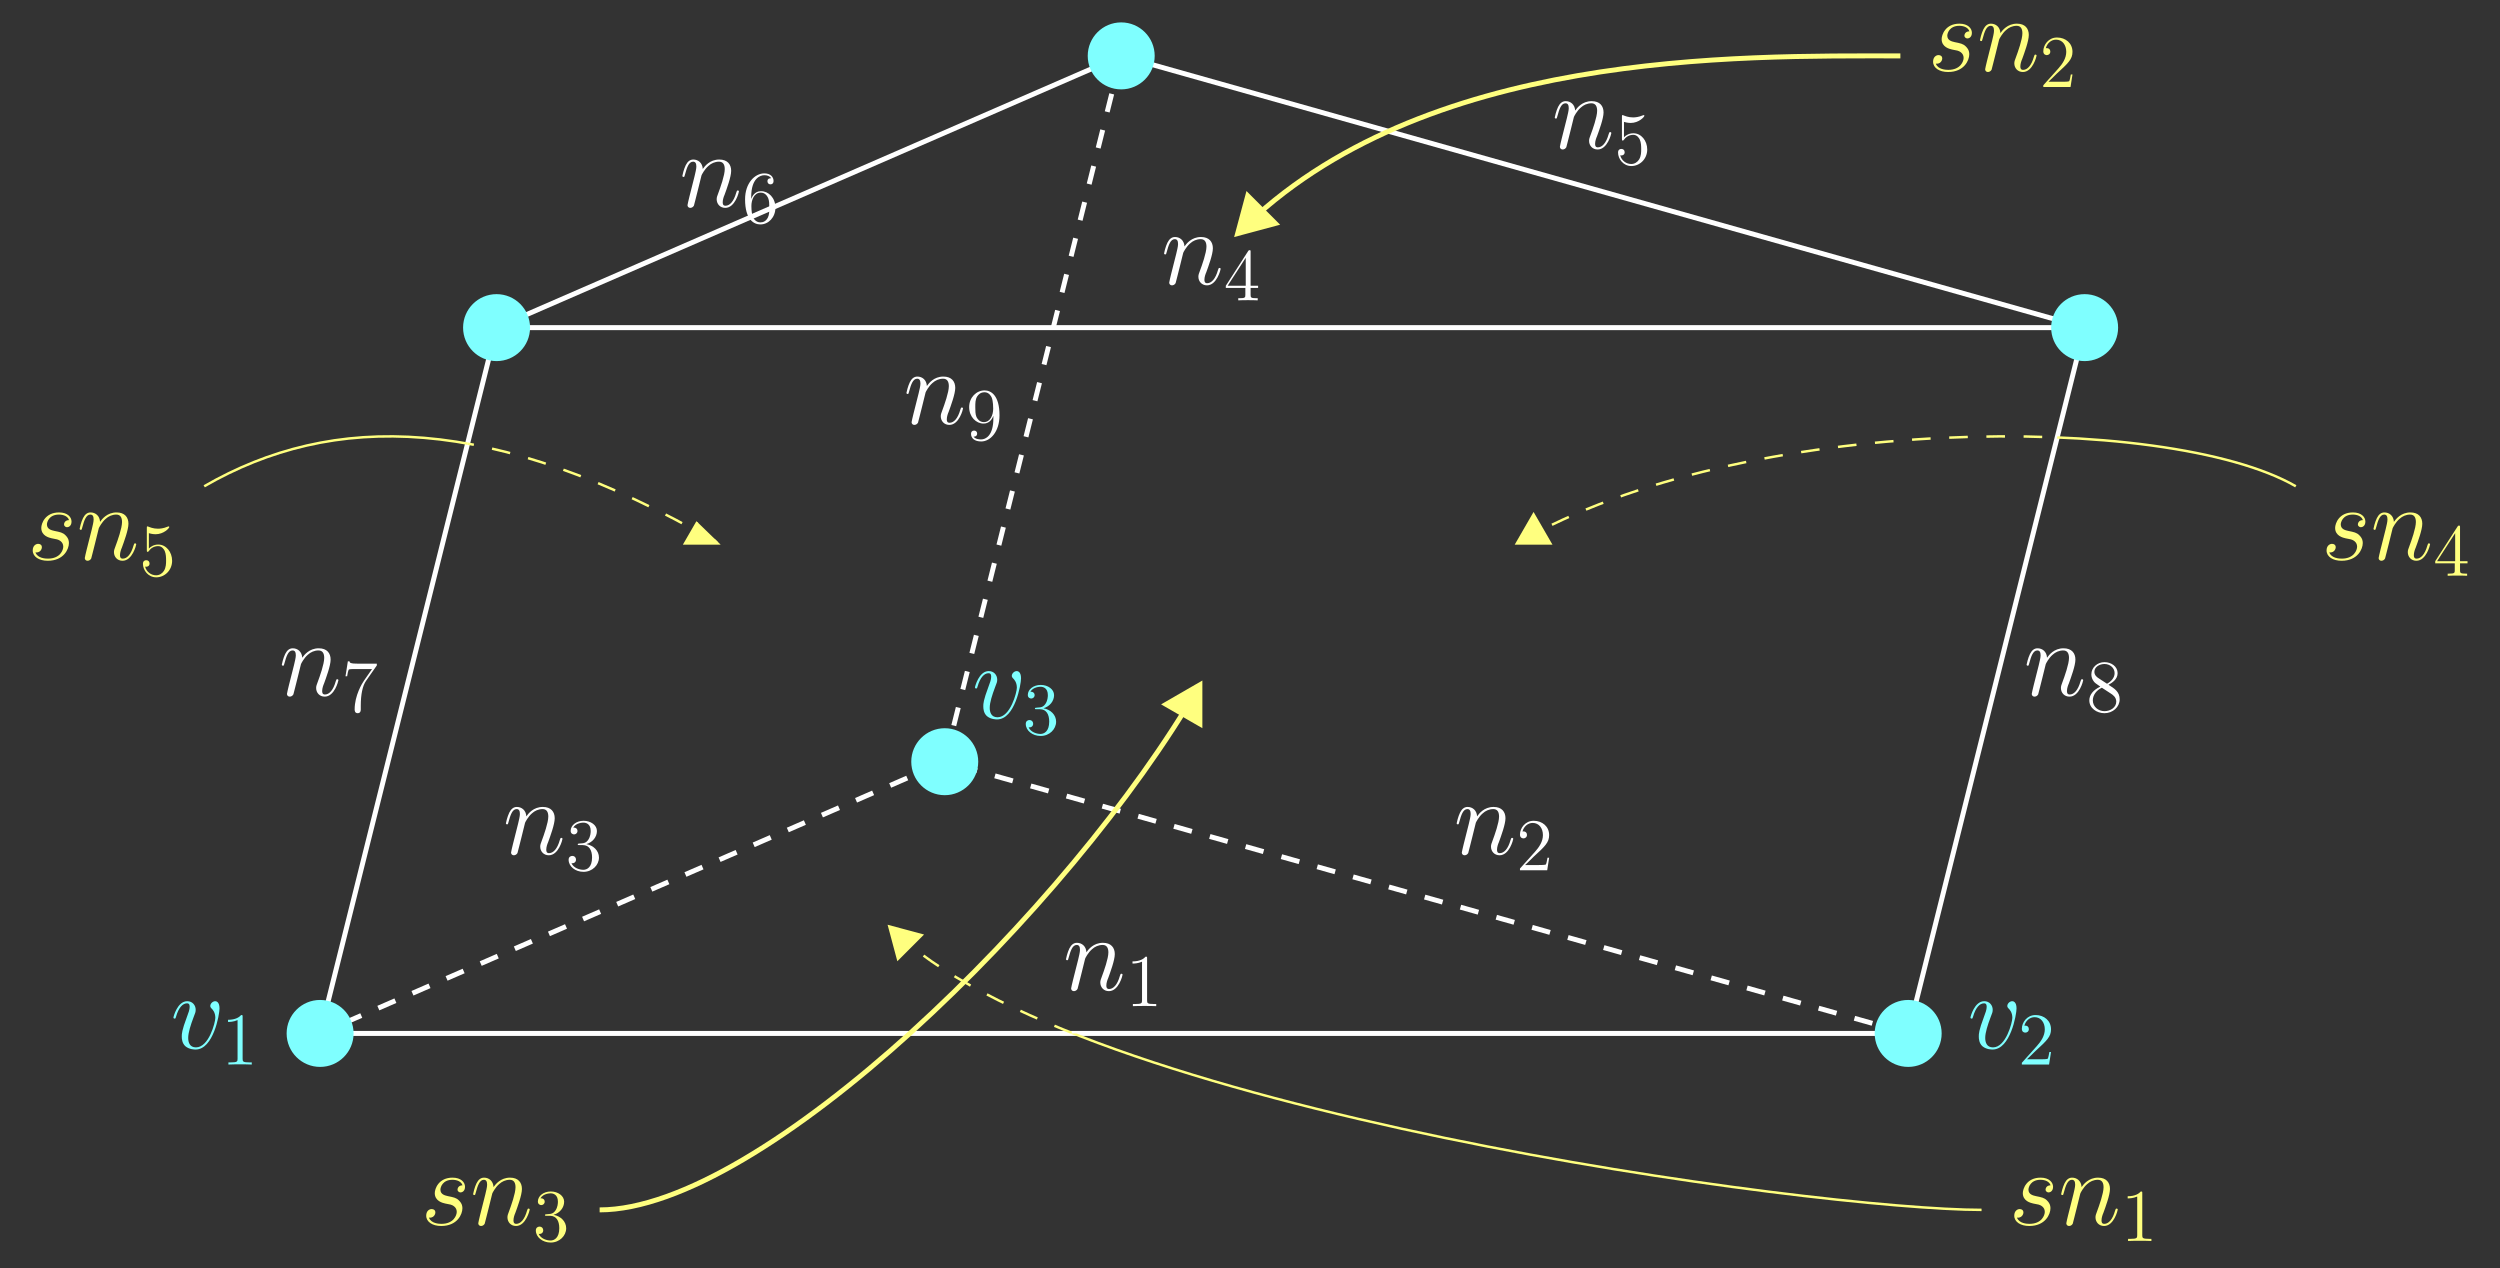 <?xml version="1.0" encoding="UTF-8"?>
<svg xmlns="http://www.w3.org/2000/svg" xmlns:xlink="http://www.w3.org/1999/xlink" width="401.623pt" height="203.747pt" viewBox="0 0 401.623 203.747" version="1.1">
<rect x="0" y="0" width="401.623" height="203.747" fill="#333333" stroke="none"/>
<defs>
<g>
<symbol overflow="visible" id="glyph0-0">
<path style="stroke:none;" d=""/>
</symbol>
<symbol overflow="visible" id="glyph0-1">
<path style="stroke:none;" d="M 3.547 -5.047 C 3.578 -5.141 4.016 -6.016 4.656 -6.562 C 5.094 -6.969 5.688 -7.25 6.359 -7.25 C 7.047 -7.25 7.281 -6.734 7.281 -6.047 C 7.281 -5.062 6.578 -3.094 6.234 -2.172 C 6.078 -1.75 5.984 -1.531 5.984 -1.219 C 5.984 -0.453 6.531 0.172 7.359 0.172 C 8.953 0.172 9.562 -2.359 9.562 -2.469 C 9.562 -2.547 9.484 -2.625 9.391 -2.625 C 9.234 -2.625 9.219 -2.562 9.125 -2.266 C 8.734 -0.859 8.078 -0.172 7.406 -0.172 C 7.234 -0.172 6.953 -0.188 6.953 -0.734 C 6.953 -1.172 7.141 -1.688 7.25 -1.922 C 7.594 -2.875 8.312 -4.797 8.312 -5.781 C 8.312 -6.812 7.719 -7.594 6.406 -7.594 C 4.875 -7.594 4.062 -6.516 3.75 -6.078 C 3.703 -7.062 3 -7.594 2.234 -7.594 C 1.688 -7.594 1.312 -7.266 1.016 -6.688 C 0.703 -6.062 0.469 -5.031 0.469 -4.953 C 0.469 -4.891 0.531 -4.797 0.656 -4.797 C 0.797 -4.797 0.812 -4.828 0.906 -5.219 C 1.188 -6.266 1.5 -7.25 2.188 -7.25 C 2.578 -7.25 2.719 -6.969 2.719 -6.453 C 2.719 -6.078 2.547 -5.406 2.422 -4.875 L 1.953 -3.016 C 1.875 -2.688 1.688 -1.906 1.594 -1.594 C 1.484 -1.156 1.297 -0.344 1.297 -0.266 C 1.297 -0.016 1.484 0.172 1.734 0.172 C 1.953 0.172 2.188 0.062 2.328 -0.188 C 2.359 -0.281 2.516 -0.875 2.594 -1.219 L 2.984 -2.766 Z M 3.547 -5.047 "/>
</symbol>
<symbol overflow="visible" id="glyph0-2">
<path style="stroke:none;" d="M 7.875 -6.438 C 7.875 -7.531 7.312 -7.594 7.188 -7.594 C 6.766 -7.594 6.391 -7.188 6.391 -6.828 C 6.391 -6.625 6.516 -6.516 6.578 -6.438 C 6.75 -6.281 7.203 -5.812 7.203 -4.922 C 7.203 -4.203 6.172 -0.172 4.094 -0.172 C 3.047 -0.172 2.844 -1.047 2.844 -1.688 C 2.844 -2.547 3.234 -3.75 3.703 -5 C 3.984 -5.703 4.047 -5.875 4.047 -6.219 C 4.047 -6.938 3.531 -7.594 2.688 -7.594 C 1.109 -7.594 0.469 -5.094 0.469 -4.953 C 0.469 -4.891 0.531 -4.797 0.656 -4.797 C 0.812 -4.797 0.828 -4.875 0.891 -5.109 C 1.312 -6.594 1.984 -7.25 2.641 -7.25 C 2.797 -7.25 3.078 -7.25 3.078 -6.688 C 3.078 -6.234 2.891 -5.734 2.641 -5.078 C 1.812 -2.875 1.812 -2.344 1.812 -1.922 C 1.812 -1.547 1.859 -0.844 2.391 -0.359 C 3.016 0.172 3.875 0.172 4.031 0.172 C 6.891 0.172 7.875 -5.453 7.875 -6.438 Z M 7.875 -6.438 "/>
</symbol>
<symbol overflow="visible" id="glyph0-3">
<path style="stroke:none;" d="M 3.922 -3.438 C 4.219 -3.391 4.688 -3.281 4.781 -3.266 C 5.016 -3.203 5.781 -2.922 5.781 -2.094 C 5.781 -1.562 5.297 -0.172 3.312 -0.172 C 2.938 -0.172 1.656 -0.219 1.312 -1.172 C 2 -1.078 2.344 -1.625 2.344 -2 C 2.344 -2.359 2.094 -2.547 1.75 -2.547 C 1.375 -2.547 0.875 -2.25 0.875 -1.484 C 0.875 -0.469 1.906 0.172 3.281 0.172 C 5.906 0.172 6.688 -1.75 6.688 -2.656 C 6.688 -2.906 6.688 -3.391 6.125 -3.938 C 5.703 -4.359 5.281 -4.438 4.359 -4.625 C 3.891 -4.734 3.156 -4.891 3.156 -5.672 C 3.156 -6.016 3.469 -7.25 5.094 -7.25 C 5.812 -7.25 6.531 -6.969 6.703 -6.359 C 5.938 -6.359 5.906 -5.703 5.906 -5.688 C 5.906 -5.328 6.234 -5.219 6.391 -5.219 C 6.625 -5.219 7.109 -5.406 7.109 -6.125 C 7.109 -6.859 6.453 -7.594 5.109 -7.594 C 2.859 -7.594 2.25 -5.812 2.25 -5.109 C 2.25 -3.812 3.531 -3.531 3.922 -3.438 Z M 3.922 -3.438 "/>
</symbol>
<symbol overflow="visible" id="glyph1-0">
<path style="stroke:none;" d=""/>
</symbol>
<symbol overflow="visible" id="glyph1-1">
<path style="stroke:none;" d="M 3.438 -7.656 C 3.438 -7.938 3.438 -7.953 3.203 -7.953 C 2.922 -7.625 2.312 -7.188 1.094 -7.188 L 1.094 -6.844 C 1.359 -6.844 1.953 -6.844 2.625 -7.141 L 2.625 -0.922 C 2.625 -0.484 2.578 -0.344 1.531 -0.344 L 1.156 -0.344 L 1.156 0 C 1.484 -0.031 2.641 -0.031 3.031 -0.031 C 3.438 -0.031 4.578 -0.031 4.906 0 L 4.906 -0.344 L 4.531 -0.344 C 3.484 -0.344 3.438 -0.484 3.438 -0.922 Z M 3.438 -7.656 "/>
</symbol>
<symbol overflow="visible" id="glyph1-2">
<path style="stroke:none;" d="M 3.562 -4.312 C 4.156 -4.641 5.031 -5.188 5.031 -6.188 C 5.031 -7.234 4.031 -7.953 2.922 -7.953 C 1.75 -7.953 0.812 -7.078 0.812 -5.984 C 0.812 -5.578 0.938 -5.172 1.266 -4.766 C 1.406 -4.609 1.406 -4.609 2.25 -4.016 C 1.094 -3.484 0.484 -2.672 0.484 -1.812 C 0.484 -0.531 1.703 0.25 2.922 0.25 C 4.25 0.25 5.359 -0.734 5.359 -1.984 C 5.359 -3.203 4.5 -3.734 3.562 -4.312 Z M 1.938 -5.391 C 1.781 -5.5 1.297 -5.812 1.297 -6.391 C 1.297 -7.172 2.109 -7.656 2.922 -7.656 C 3.781 -7.656 4.547 -7.047 4.547 -6.188 C 4.547 -5.453 4.016 -4.859 3.328 -4.484 Z M 2.5 -3.844 L 3.938 -2.906 C 4.25 -2.703 4.812 -2.328 4.812 -1.609 C 4.812 -0.688 3.891 -0.078 2.922 -0.078 C 1.906 -0.078 1.047 -0.812 1.047 -1.812 C 1.047 -2.734 1.719 -3.484 2.5 -3.844 Z M 2.5 -3.844 "/>
</symbol>
<symbol overflow="visible" id="glyph1-3">
<path style="stroke:none;" d="M 4.312 -7.781 C 4.312 -8.016 4.312 -8.062 4.141 -8.062 C 4.047 -8.062 4.016 -8.062 3.922 -7.922 L 0.328 -2.344 L 0.328 -2 L 3.469 -2 L 3.469 -0.906 C 3.469 -0.469 3.438 -0.344 2.562 -0.344 L 2.328 -0.344 L 2.328 0 C 2.609 -0.031 3.547 -0.031 3.891 -0.031 C 4.219 -0.031 5.172 -0.031 5.453 0 L 5.453 -0.344 L 5.219 -0.344 C 4.344 -0.344 4.312 -0.469 4.312 -0.906 L 4.312 -2 L 5.516 -2 L 5.516 -2.344 L 4.312 -2.344 Z M 3.531 -6.844 L 3.531 -2.344 L 0.625 -2.344 Z M 3.531 -6.844 "/>
</symbol>
<symbol overflow="visible" id="glyph1-4">
<path style="stroke:none;" d="M 5.672 -7.422 L 5.672 -7.703 L 2.797 -7.703 C 1.344 -7.703 1.328 -7.859 1.281 -8.078 L 1.016 -8.078 L 0.641 -5.688 L 0.906 -5.688 C 0.938 -5.906 1.047 -6.641 1.203 -6.781 C 1.297 -6.844 2.203 -6.844 2.359 -6.844 L 4.906 -6.844 L 3.641 -5.031 C 3.312 -4.562 2.109 -2.609 2.109 -0.359 C 2.109 -0.234 2.109 0.25 2.594 0.25 C 3.094 0.25 3.094 -0.219 3.094 -0.375 L 3.094 -0.969 C 3.094 -2.75 3.375 -4.141 3.938 -4.938 Z M 5.672 -7.422 "/>
</symbol>
<symbol overflow="visible" id="glyph1-5">
<path style="stroke:none;" d="M 1.469 -4.156 C 1.469 -7.188 2.938 -7.656 3.578 -7.656 C 4.016 -7.656 4.453 -7.531 4.672 -7.172 C 4.531 -7.172 4.078 -7.172 4.078 -6.688 C 4.078 -6.422 4.25 -6.188 4.562 -6.188 C 4.859 -6.188 5.062 -6.375 5.062 -6.719 C 5.062 -7.344 4.609 -7.953 3.578 -7.953 C 2.062 -7.953 0.484 -6.406 0.484 -3.781 C 0.484 -0.484 1.922 0.25 2.938 0.25 C 4.25 0.25 5.359 -0.891 5.359 -2.438 C 5.359 -4.031 4.25 -5.094 3.047 -5.094 C 1.984 -5.094 1.594 -4.172 1.469 -3.844 Z M 2.938 -0.078 C 2.188 -0.078 1.828 -0.734 1.719 -0.984 C 1.609 -1.297 1.5 -1.891 1.5 -2.719 C 1.5 -3.672 1.922 -4.859 3 -4.859 C 3.656 -4.859 4 -4.406 4.188 -4 C 4.375 -3.562 4.375 -2.969 4.375 -2.453 C 4.375 -1.844 4.375 -1.297 4.141 -0.844 C 3.844 -0.281 3.422 -0.078 2.938 -0.078 Z M 2.938 -0.078 "/>
</symbol>
<symbol overflow="visible" id="glyph1-6">
<path style="stroke:none;" d="M 1.531 -6.844 C 2.047 -6.688 2.469 -6.672 2.594 -6.672 C 3.938 -6.672 4.812 -7.656 4.812 -7.828 C 4.812 -7.875 4.781 -7.938 4.703 -7.938 C 4.688 -7.938 4.656 -7.938 4.547 -7.891 C 3.891 -7.609 3.312 -7.562 3 -7.562 C 2.219 -7.562 1.656 -7.812 1.422 -7.906 C 1.344 -7.938 1.312 -7.938 1.297 -7.938 C 1.203 -7.938 1.203 -7.859 1.203 -7.672 L 1.203 -4.125 C 1.203 -3.906 1.203 -3.844 1.344 -3.844 C 1.406 -3.844 1.422 -3.844 1.547 -4 C 1.875 -4.484 2.438 -4.766 3.031 -4.766 C 3.672 -4.766 3.984 -4.188 4.078 -3.984 C 4.281 -3.516 4.297 -2.922 4.297 -2.469 C 4.297 -2.016 4.297 -1.344 3.953 -0.797 C 3.688 -0.375 3.234 -0.078 2.703 -0.078 C 1.906 -0.078 1.141 -0.609 0.922 -1.484 C 0.984 -1.453 1.047 -1.453 1.109 -1.453 C 1.312 -1.453 1.641 -1.562 1.641 -1.969 C 1.641 -2.312 1.406 -2.5 1.109 -2.5 C 0.891 -2.5 0.578 -2.391 0.578 -1.922 C 0.578 -0.906 1.406 0.25 2.719 0.25 C 4.078 0.25 5.266 -0.891 5.266 -2.406 C 5.266 -3.828 4.297 -5.016 3.047 -5.016 C 2.359 -5.016 1.844 -4.703 1.531 -4.375 Z M 1.531 -6.844 "/>
</symbol>
<symbol overflow="visible" id="glyph1-7">
<path style="stroke:none;" d="M 5.266 -2.016 L 5 -2.016 C 4.953 -1.812 4.859 -1.141 4.75 -0.953 C 4.656 -0.844 3.984 -0.844 3.625 -0.844 L 1.406 -0.844 C 1.734 -1.125 2.469 -1.891 2.766 -2.172 C 4.594 -3.844 5.266 -4.469 5.266 -5.656 C 5.266 -7.031 4.172 -7.953 2.781 -7.953 C 1.406 -7.953 0.578 -6.766 0.578 -5.734 C 0.578 -5.125 1.109 -5.125 1.141 -5.125 C 1.406 -5.125 1.703 -5.312 1.703 -5.688 C 1.703 -6.031 1.484 -6.25 1.141 -6.25 C 1.047 -6.25 1.016 -6.25 0.984 -6.234 C 1.203 -7.047 1.859 -7.609 2.625 -7.609 C 3.641 -7.609 4.266 -6.75 4.266 -5.656 C 4.266 -4.641 3.688 -3.75 3 -2.984 L 0.578 -0.281 L 0.578 0 L 4.953 0 Z M 5.266 -2.016 "/>
</symbol>
<symbol overflow="visible" id="glyph1-8">
<path style="stroke:none;" d="M 2.203 -4.297 C 2 -4.281 1.953 -4.266 1.953 -4.156 C 1.953 -4.047 2.016 -4.047 2.219 -4.047 L 2.766 -4.047 C 3.797 -4.047 4.25 -3.203 4.25 -2.062 C 4.25 -0.484 3.438 -0.078 2.844 -0.078 C 2.266 -0.078 1.297 -0.344 0.938 -1.141 C 1.328 -1.078 1.672 -1.297 1.672 -1.719 C 1.672 -2.062 1.422 -2.312 1.094 -2.312 C 0.797 -2.312 0.484 -2.141 0.484 -1.688 C 0.484 -0.625 1.547 0.25 2.875 0.25 C 4.297 0.25 5.359 -0.844 5.359 -2.047 C 5.359 -3.141 4.469 -4 3.328 -4.203 C 4.359 -4.5 5.031 -5.375 5.031 -6.312 C 5.031 -7.25 4.047 -7.953 2.891 -7.953 C 1.703 -7.953 0.812 -7.219 0.812 -6.344 C 0.812 -5.875 1.188 -5.766 1.359 -5.766 C 1.609 -5.766 1.906 -5.953 1.906 -6.312 C 1.906 -6.688 1.609 -6.859 1.344 -6.859 C 1.281 -6.859 1.25 -6.859 1.219 -6.844 C 1.672 -7.656 2.797 -7.656 2.859 -7.656 C 3.25 -7.656 4.031 -7.484 4.031 -6.312 C 4.031 -6.078 4 -5.422 3.641 -4.906 C 3.281 -4.375 2.875 -4.344 2.562 -4.328 Z M 2.203 -4.297 "/>
</symbol>
<symbol overflow="visible" id="glyph1-9">
<path style="stroke:none;" d="M 4.375 -3.484 C 4.375 -0.656 3.125 -0.078 2.406 -0.078 C 2.109 -0.078 1.484 -0.109 1.188 -0.531 L 1.25 -0.531 C 1.344 -0.5 1.766 -0.578 1.766 -1.016 C 1.766 -1.281 1.594 -1.5 1.281 -1.5 C 0.969 -1.5 0.781 -1.297 0.781 -0.984 C 0.781 -0.25 1.375 0.25 2.422 0.25 C 3.906 0.25 5.359 -1.344 5.359 -3.938 C 5.359 -7.141 4.016 -7.953 2.969 -7.953 C 1.656 -7.953 0.484 -6.844 0.484 -5.266 C 0.484 -3.688 1.609 -2.625 2.797 -2.625 C 3.688 -2.625 4.141 -3.266 4.375 -3.875 Z M 2.844 -2.859 C 2.094 -2.859 1.766 -3.469 1.656 -3.688 C 1.469 -4.141 1.469 -4.719 1.469 -5.266 C 1.469 -5.922 1.469 -6.5 1.781 -7 C 2 -7.312 2.312 -7.656 2.969 -7.656 C 3.641 -7.656 4 -7.062 4.109 -6.797 C 4.344 -6.203 4.344 -5.188 4.344 -5.016 C 4.344 -4 3.891 -2.859 2.844 -2.859 Z M 2.844 -2.859 "/>
</symbol>
</g>
<clipPath id="clip1">
  <path d="M 137 143 L 307 143 L 307 167 L 137 167 Z M 137 143 "/>
</clipPath>
<clipPath id="clip2">
  <path d="M 51.426 166.02 L 306.547 166.02 L 151.773 122.367 L 51.426 166.02 "/>
</clipPath>
<clipPath id="clip3">
  <path d="M 142 148 L 149 148 L 149 155 L 142 155 Z M 142 148 "/>
</clipPath>
<clipPath id="clip4">
  <path d="M 51.426 166.02 L 306.547 166.02 L 151.773 122.367 L 51.426 166.02 "/>
</clipPath>
<clipPath id="clip5">
  <path d="M 137 143 L 154 143 L 154 160 L 137 160 Z M 137 143 "/>
</clipPath>
<clipPath id="clip6">
  <path d="M 51.426 166.02 L 306.547 166.02 L 151.773 122.367 L 51.426 166.02 "/>
</clipPath>
<clipPath id="clip7">
  <path d="M 137 166 L 324 166 L 324 201 L 137 201 Z M 137 166 "/>
</clipPath>
<clipPath id="clip8">
  <path d="M 51.426 166.02 L 306.547 166.02 L 351.453 203.746 L 51.426 166.02 "/>
</clipPath>
<clipPath id="clip9">
  <path d="M 85 99 L 204 99 L 204 203.746 L 85 203.746 Z M 85 99 "/>
</clipPath>
<clipPath id="clip10">
  <path d="M 238 64 L 335 64 L 335 93 L 238 93 Z M 238 64 "/>
</clipPath>
<clipPath id="clip11">
  <path d="M 334.895 52.633 L 306.547 166.02 L 79.773 52.633 L 334.895 52.633 "/>
</clipPath>
<clipPath id="clip12">
  <path d="M 243 82 L 250 82 L 250 88 L 243 88 Z M 243 82 "/>
</clipPath>
<clipPath id="clip13">
  <path d="M 334.895 52.633 L 306.547 166.02 L 79.773 52.633 L 334.895 52.633 "/>
</clipPath>
<clipPath id="clip14">
  <path d="M 238 77 L 255 77 L 255 93 L 238 93 Z M 238 77 "/>
</clipPath>
<clipPath id="clip15">
  <path d="M 334.895 52.633 L 306.547 166.02 L 79.773 52.633 L 334.895 52.633 "/>
</clipPath>
<clipPath id="clip16">
  <path d="M 306 64 L 375 64 L 375 93 L 306 93 Z M 306 64 "/>
</clipPath>
<clipPath id="clip17">
  <path d="M 334.895 52.633 L 306.547 166.02 L 401.629 78.121 L 334.895 52.633 "/>
</clipPath>
<clipPath id="clip18">
  <path d="M 51 64 L 121 64 L 121 93 L 51 93 Z M 51 64 "/>
</clipPath>
<clipPath id="clip19">
  <path d="M 51.426 166.02 L 79.773 52.633 L 151.773 122.367 L 51.426 166.02 "/>
</clipPath>
<clipPath id="clip20">
  <path d="M 110 82 L 116 82 L 116 88 L 110 88 Z M 110 82 "/>
</clipPath>
<clipPath id="clip21">
  <path d="M 51.426 166.02 L 79.773 52.633 L 151.773 122.367 L 51.426 166.02 "/>
</clipPath>
<clipPath id="clip22">
  <path d="M 104 77 L 122 77 L 122 93 L 104 93 Z M 104 77 "/>
</clipPath>
<clipPath id="clip23">
  <path d="M 51.426 166.02 L 79.773 52.633 L 151.773 122.367 L 51.426 166.02 "/>
</clipPath>
<clipPath id="clip24">
  <path d="M 27 64 L 80 64 L 80 93 L 27 93 Z M 27 64 "/>
</clipPath>
<clipPath id="clip25">
  <path d="M 51.426 166.02 L 79.773 52.633 L 0 78.121 L 51.426 166.02 "/>
</clipPath>
</defs>
<g id="surface1">
<path style="fill:none;stroke-width:0.797;stroke-linecap:butt;stroke-linejoin:miter;stroke:rgb(100%,100%,100%);stroke-opacity:1;stroke-miterlimit:10;" d="M -28.347 0 L 226.774 0 L 255.122 113.387 L 0 113.387 L -28.347 0 " transform="matrix(1,0,0,-1,79.773,166.02)"/>
<g style="fill:rgb(100%,100%,100%);fill-opacity:1;">
  <use xlink:href="#glyph0-1" x="170.779" y="159.055"/>
</g>
<g style="fill:rgb(100%,100%,100%);fill-opacity:1;">
  <use xlink:href="#glyph1-1" x="180.841" y="161.637"/>
</g>
<g style="fill:rgb(100%,100%,100%);fill-opacity:1;">
  <use xlink:href="#glyph0-1" x="325.101" y="111.742"/>
</g>
<g style="fill:rgb(100%,100%,100%);fill-opacity:1;">
  <use xlink:href="#glyph1-2" x="335.163" y="114.325"/>
</g>
<g style="fill:rgb(100%,100%,100%);fill-opacity:1;">
  <use xlink:href="#glyph0-1" x="186.535" y="45.669"/>
</g>
<g style="fill:rgb(100%,100%,100%);fill-opacity:1;">
  <use xlink:href="#glyph1-3" x="196.597" y="48.251"/>
</g>
<g style="fill:rgb(100%,100%,100%);fill-opacity:1;">
  <use xlink:href="#glyph0-1" x="44.803" y="111.742"/>
</g>
<g style="fill:rgb(100%,100%,100%);fill-opacity:1;">
  <use xlink:href="#glyph1-4" x="54.865" y="114.325"/>
</g>
<path style="fill:none;stroke-width:0.797;stroke-linecap:butt;stroke-linejoin:miter;stroke:rgb(100%,100%,100%);stroke-opacity:1;stroke-miterlimit:10;" d="M 0 113.387 L 100.348 157.04 L 255.122 113.387 " transform="matrix(1,0,0,-1,79.773,166.02)"/>
<g style="fill:rgb(100%,100%,100%);fill-opacity:1;">
  <use xlink:href="#glyph0-1" x="109.149" y="33.223"/>
</g>
<g style="fill:rgb(100%,100%,100%);fill-opacity:1;">
  <use xlink:href="#glyph1-5" x="119.211" y="35.805"/>
</g>
<g style="fill:rgb(100%,100%,100%);fill-opacity:1;">
  <use xlink:href="#glyph0-1" x="249.298" y="23.843"/>
</g>
<g style="fill:rgb(100%,100%,100%);fill-opacity:1;">
  <use xlink:href="#glyph1-6" x="259.36" y="26.425"/>
</g>
<path style="fill:none;stroke-width:0.797;stroke-linecap:butt;stroke-linejoin:miter;stroke:rgb(100%,100%,100%);stroke-opacity:1;stroke-dasharray:2.989,2.989;stroke-miterlimit:10;" d="M 226.774 0 L 72 43.653 L -28.347 0 " transform="matrix(1,0,0,-1,79.773,166.02)"/>
<g style="fill:rgb(100%,100%,100%);fill-opacity:1;">
  <use xlink:href="#glyph0-1" x="233.541" y="137.228"/>
</g>
<g style="fill:rgb(100%,100%,100%);fill-opacity:1;">
  <use xlink:href="#glyph1-7" x="243.603" y="139.811"/>
</g>
<g style="fill:rgb(100%,100%,100%);fill-opacity:1;">
  <use xlink:href="#glyph0-1" x="80.803" y="137.228"/>
</g>
<g style="fill:rgb(100%,100%,100%);fill-opacity:1;">
  <use xlink:href="#glyph1-8" x="90.865" y="139.811"/>
</g>
<path style="fill:none;stroke-width:0.797;stroke-linecap:butt;stroke-linejoin:miter;stroke:rgb(100%,100%,100%);stroke-opacity:1;stroke-dasharray:2.989,2.989;stroke-miterlimit:10;" d="M 72 43.653 L 100.348 157.04 " transform="matrix(1,0,0,-1,79.773,166.02)"/>
<g style="fill:rgb(100%,100%,100%);fill-opacity:1;">
  <use xlink:href="#glyph0-1" x="145.149" y="68.089"/>
</g>
<g style="fill:rgb(100%,100%,100%);fill-opacity:1;">
  <use xlink:href="#glyph1-9" x="155.211" y="70.672"/>
</g>
<path style="fill-rule:nonzero;fill:rgb(49.805%,100%,100%);fill-opacity:1;stroke-width:0.797;stroke-linecap:butt;stroke-linejoin:miter;stroke:rgb(49.805%,100%,100%);stroke-opacity:1;stroke-miterlimit:10;" d="M -23.367 0 C -23.367 2.75 -25.597 4.981 -28.347 4.981 C -31.097 4.981 -33.328 2.75 -33.328 0 C -33.328 -2.75 -31.097 -4.98 -28.347 -4.98 C -25.597 -4.98 -23.367 -2.75 -23.367 0 Z M -23.367 0 " transform="matrix(1,0,0,-1,79.773,166.02)"/>
<g style="fill:rgb(49.805%,100%,100%);fill-opacity:1;">
  <use xlink:href="#glyph0-2" x="27.39" y="168.435"/>
</g>
<g style="fill:rgb(49.805%,100%,100%);fill-opacity:1;">
  <use xlink:href="#glyph1-1" x="35.539" y="171.017"/>
</g>
<path style="fill-rule:nonzero;fill:rgb(49.805%,100%,100%);fill-opacity:1;stroke-width:0.797;stroke-linecap:butt;stroke-linejoin:miter;stroke:rgb(49.805%,100%,100%);stroke-opacity:1;stroke-miterlimit:10;" d="M 231.754 0 C 231.754 2.75 229.524 4.981 226.774 4.981 C 224.024 4.981 221.793 2.75 221.793 0 C 221.793 -2.75 224.024 -4.98 226.774 -4.98 C 229.524 -4.98 231.754 -2.75 231.754 0 Z M 231.754 0 " transform="matrix(1,0,0,-1,79.773,166.02)"/>
<g style="fill:rgb(49.805%,100%,100%);fill-opacity:1;">
  <use xlink:href="#glyph0-2" x="316.08" y="168.435"/>
</g>
<g style="fill:rgb(49.805%,100%,100%);fill-opacity:1;">
  <use xlink:href="#glyph1-7" x="324.229" y="171.017"/>
</g>
<path style="fill-rule:nonzero;fill:rgb(49.805%,100%,100%);fill-opacity:1;stroke-width:0.797;stroke-linecap:butt;stroke-linejoin:miter;stroke:rgb(49.805%,100%,100%);stroke-opacity:1;stroke-miterlimit:10;" d="M 76.981 43.653 C 76.981 46.403 74.75 48.633 72 48.633 C 69.25 48.633 67.02 46.403 67.02 43.653 C 67.02 40.903 69.25 38.672 72 38.672 C 74.75 38.672 76.981 40.903 76.981 43.653 Z M 76.981 43.653 " transform="matrix(1,0,0,-1,79.773,166.02)"/>
<g style="fill:rgb(49.805%,100%,100%);fill-opacity:1;">
  <use xlink:href="#glyph0-2" x="156.155" y="115.402"/>
</g>
<g style="fill:rgb(49.805%,100%,100%);fill-opacity:1;">
  <use xlink:href="#glyph1-8" x="164.305" y="117.984"/>
</g>
<path style="fill-rule:nonzero;fill:rgb(49.805%,100%,100%);fill-opacity:1;stroke-width:0.797;stroke-linecap:butt;stroke-linejoin:miter;stroke:rgb(49.805%,100%,100%);stroke-opacity:1;stroke-miterlimit:10;" d="M 4.981 113.387 C 4.981 116.137 2.75 118.368 0 118.368 C -2.75 118.368 -4.98 116.137 -4.98 113.387 C -4.98 110.637 -2.75 108.407 0 108.407 C 2.75 108.407 4.981 110.637 4.981 113.387 Z M 4.981 113.387 " transform="matrix(1,0,0,-1,79.773,166.02)"/>
<path style="fill-rule:nonzero;fill:rgb(49.805%,100%,100%);fill-opacity:1;stroke-width:0.797;stroke-linecap:butt;stroke-linejoin:miter;stroke:rgb(49.805%,100%,100%);stroke-opacity:1;stroke-miterlimit:10;" d="M 260.102 113.387 C 260.102 116.137 257.872 118.368 255.122 118.368 C 252.372 118.368 250.141 116.137 250.141 113.387 C 250.141 110.637 252.372 108.407 255.122 108.407 C 257.872 108.407 260.102 110.637 260.102 113.387 Z M 260.102 113.387 " transform="matrix(1,0,0,-1,79.773,166.02)"/>
<path style="fill-rule:nonzero;fill:rgb(49.805%,100%,100%);fill-opacity:1;stroke-width:0.797;stroke-linecap:butt;stroke-linejoin:miter;stroke:rgb(49.805%,100%,100%);stroke-opacity:1;stroke-miterlimit:10;" d="M 105.329 157.04 C 105.329 159.793 103.098 162.024 100.348 162.024 C 97.594 162.024 95.368 159.793 95.368 157.04 C 95.368 154.29 97.594 152.059 100.348 152.059 C 103.098 152.059 105.329 154.29 105.329 157.04 Z M 105.329 157.04 " transform="matrix(1,0,0,-1,79.773,166.02)"/>
<g style="fill:rgb(100%,100%,49.805%);fill-opacity:1;">
  <use xlink:href="#glyph0-3" x="322.714" y="196.782"/>
  <use xlink:href="#glyph0-1" x="330.654" y="196.782"/>
</g>
<g style="fill:rgb(100%,100%,49.805%);fill-opacity:1;">
  <use xlink:href="#glyph1-1" x="340.716" y="199.364"/>
</g>
<g style="fill:rgb(100%,100%,49.805%);fill-opacity:1;">
  <use xlink:href="#glyph0-3" x="309.674" y="11.396"/>
  <use xlink:href="#glyph0-1" x="317.614" y="11.396"/>
</g>
<g style="fill:rgb(100%,100%,49.805%);fill-opacity:1;">
  <use xlink:href="#glyph1-7" x="327.676" y="13.979"/>
</g>
<g style="fill:rgb(100%,100%,49.805%);fill-opacity:1;">
  <use xlink:href="#glyph0-3" x="67.596" y="196.782"/>
  <use xlink:href="#glyph0-1" x="75.536" y="196.782"/>
</g>
<g style="fill:rgb(100%,100%,49.805%);fill-opacity:1;">
  <use xlink:href="#glyph1-8" x="85.598" y="199.364"/>
</g>
<g style="fill:rgb(100%,100%,49.805%);fill-opacity:1;">
  <use xlink:href="#glyph0-3" x="372.887" y="89.916"/>
  <use xlink:href="#glyph0-1" x="380.827" y="89.916"/>
</g>
<g style="fill:rgb(100%,100%,49.805%);fill-opacity:1;">
  <use xlink:href="#glyph1-3" x="390.889" y="92.498"/>
</g>
<g style="fill:rgb(100%,100%,49.805%);fill-opacity:1;">
  <use xlink:href="#glyph0-3" x="4.383" y="89.916"/>
  <use xlink:href="#glyph0-1" x="12.323" y="89.916"/>
</g>
<g style="fill:rgb(100%,100%,49.805%);fill-opacity:1;">
  <use xlink:href="#glyph1-6" x="22.385" y="92.498"/>
</g>
<g clip-path="url(#clip1)" clip-rule="nonzero">
<g clip-path="url(#clip2)" clip-rule="nonzero">
<path style="fill:none;stroke-width:0.399;stroke-linecap:butt;stroke-linejoin:miter;stroke:rgb(100%,100%,49.805%);stroke-opacity:1;stroke-dasharray:2.989,2.989;stroke-miterlimit:10;" d="M 238.563 -28.347 C 212.602 -28.347 92.883 -12.605 63.309 16.969 " transform="matrix(1,0,0,-1,79.773,166.02)"/>
</g>
</g>
<g clip-path="url(#clip3)" clip-rule="nonzero">
<g clip-path="url(#clip4)" clip-rule="nonzero">
<path style=" stroke:none;fill-rule:nonzero;fill:rgb(100%,100%,49.805%);fill-opacity:1;" d="M 144.262 154.039 L 142.871 148.84 L 148.066 150.234 Z M 144.262 154.039 "/>
</g>
</g>
<g clip-path="url(#clip5)" clip-rule="nonzero">
<g clip-path="url(#clip6)" clip-rule="nonzero">
<path style="fill:none;stroke-width:0.399;stroke-linecap:butt;stroke-linejoin:miter;stroke:rgb(100%,100%,49.805%);stroke-opacity:1;stroke-miterlimit:10;" d="M -4.361 2.692 L 0.299 -0.001 L -4.361 -2.689 Z M -4.361 2.692 " transform="matrix(-0.707,-0.707,-0.707,0.707,143.081,149.052)"/>
</g>
</g>
<g clip-path="url(#clip7)" clip-rule="nonzero">
<g clip-path="url(#clip8)" clip-rule="nonzero">
<path style="fill:none;stroke-width:0.399;stroke-linecap:butt;stroke-linejoin:miter;stroke:rgb(100%,100%,49.805%);stroke-opacity:1;stroke-miterlimit:10;" d="M 238.563 -28.347 C 212.602 -28.347 92.883 -12.605 63.309 16.969 " transform="matrix(1,0,0,-1,79.773,166.02)"/>
</g>
</g>
<path style="fill:none;stroke-width:0.797;stroke-linecap:butt;stroke-linejoin:miter;stroke:rgb(100%,100%,49.805%);stroke-opacity:1;stroke-miterlimit:10;" d="M 225.52 157.04 C 199.559 157.04 148.555 158.004 119.297 128.747 " transform="matrix(1,0,0,-1,79.773,166.02)"/>
<path style="fill-rule:nonzero;fill:rgb(100%,100%,49.805%);fill-opacity:1;stroke-width:0.797;stroke-linecap:butt;stroke-linejoin:miter;stroke:rgb(100%,100%,49.805%);stroke-opacity:1;stroke-miterlimit:10;" d="M -5.088 3.137 L 0.348 -0 L -5.088 -3.138 Z M -5.088 3.137 " transform="matrix(-0.707,0.707,0.707,0.707,199.071,37.273)"/>
<g clip-path="url(#clip9)" clip-rule="nonzero">
<path style="fill:none;stroke-width:0.797;stroke-linecap:butt;stroke-linejoin:miter;stroke:rgb(100%,100%,49.805%);stroke-opacity:1;stroke-miterlimit:10;" d="M 16.559 -28.347 C 42.52 -28.347 92.125 19.872 112.813 55.7 " transform="matrix(1,0,0,-1,79.773,166.02)"/>
</g>
<path style="fill-rule:nonzero;fill:rgb(100%,100%,49.805%);fill-opacity:1;stroke-width:0.797;stroke-linecap:butt;stroke-linejoin:miter;stroke:rgb(100%,100%,49.805%);stroke-opacity:1;stroke-miterlimit:10;" d="M -5.089 3.139 L 0.35 0 L -5.087 -3.138 Z M -5.089 3.139 " transform="matrix(0.5,-0.866,-0.866,-0.5,192.587,110.319)"/>
<g clip-path="url(#clip10)" clip-rule="nonzero">
<g clip-path="url(#clip11)" clip-rule="nonzero">
<path style="fill:none;stroke-width:0.399;stroke-linecap:butt;stroke-linejoin:miter;stroke:rgb(100%,100%,49.805%);stroke-opacity:1;stroke-dasharray:2.989,2.989;stroke-miterlimit:10;" d="M 289.047 87.899 C 268.469 99.782 200.383 99.782 164.165 78.868 " transform="matrix(1,0,0,-1,79.773,166.02)"/>
</g>
</g>
<g clip-path="url(#clip12)" clip-rule="nonzero">
<g clip-path="url(#clip13)" clip-rule="nonzero">
<path style=" stroke:none;fill-rule:nonzero;fill:rgb(100%,100%,49.805%);fill-opacity:1;" d="M 249.059 87.301 L 243.68 87.301 L 246.367 82.641 Z M 249.059 87.301 "/>
</g>
</g>
<g clip-path="url(#clip14)" clip-rule="nonzero">
<g clip-path="url(#clip15)" clip-rule="nonzero">
<path style="fill:none;stroke-width:0.399;stroke-linecap:butt;stroke-linejoin:miter;stroke:rgb(100%,100%,49.805%);stroke-opacity:1;stroke-miterlimit:10;" d="M -4.36 2.69 L 0.298 0.001 L -4.359 -2.691 Z M -4.36 2.69 " transform="matrix(-0.866,0.5,0.5,0.866,243.938,87.151)"/>
</g>
</g>
<g clip-path="url(#clip16)" clip-rule="nonzero">
<g clip-path="url(#clip17)" clip-rule="nonzero">
<path style="fill:none;stroke-width:0.399;stroke-linecap:butt;stroke-linejoin:miter;stroke:rgb(100%,100%,49.805%);stroke-opacity:1;stroke-miterlimit:10;" d="M 289.047 87.899 C 268.469 99.782 200.383 99.782 164.165 78.868 " transform="matrix(1,0,0,-1,79.773,166.02)"/>
</g>
</g>
<g clip-path="url(#clip18)" clip-rule="nonzero">
<g clip-path="url(#clip19)" clip-rule="nonzero">
<path style="fill:none;stroke-width:0.399;stroke-linecap:butt;stroke-linejoin:miter;stroke:rgb(100%,100%,49.805%);stroke-opacity:1;stroke-dasharray:2.989,2.989;stroke-miterlimit:10;" d="M -46.968 87.899 C -26.39 99.782 -0.824 99.782 35.395 78.868 " transform="matrix(1,0,0,-1,79.773,166.02)"/>
</g>
</g>
<g clip-path="url(#clip20)" clip-rule="nonzero">
<g clip-path="url(#clip21)" clip-rule="nonzero">
<path style=" stroke:none;fill-rule:nonzero;fill:rgb(100%,100%,49.805%);fill-opacity:1;" d="M 112.738 82.641 L 115.43 87.301 L 110.047 87.301 Z M 112.738 82.641 "/>
</g>
</g>
<g clip-path="url(#clip22)" clip-rule="nonzero">
<g clip-path="url(#clip23)" clip-rule="nonzero">
<path style="fill:none;stroke-width:0.399;stroke-linecap:butt;stroke-linejoin:miter;stroke:rgb(100%,100%,49.805%);stroke-opacity:1;stroke-miterlimit:10;" d="M -4.36 2.691 L 0.3 0.001 L -4.361 -2.691 Z M -4.36 2.691 " transform="matrix(0.866,0.5,0.5,-0.866,115.169,87.151)"/>
</g>
</g>
<g clip-path="url(#clip24)" clip-rule="nonzero">
<g clip-path="url(#clip25)" clip-rule="nonzero">
<path style="fill:none;stroke-width:0.399;stroke-linecap:butt;stroke-linejoin:miter;stroke:rgb(100%,100%,49.805%);stroke-opacity:1;stroke-miterlimit:10;" d="M -46.968 87.899 C -26.39 99.782 -0.824 99.782 35.395 78.868 " transform="matrix(1,0,0,-1,79.773,166.02)"/>
</g>
</g>
</g>
</svg>

